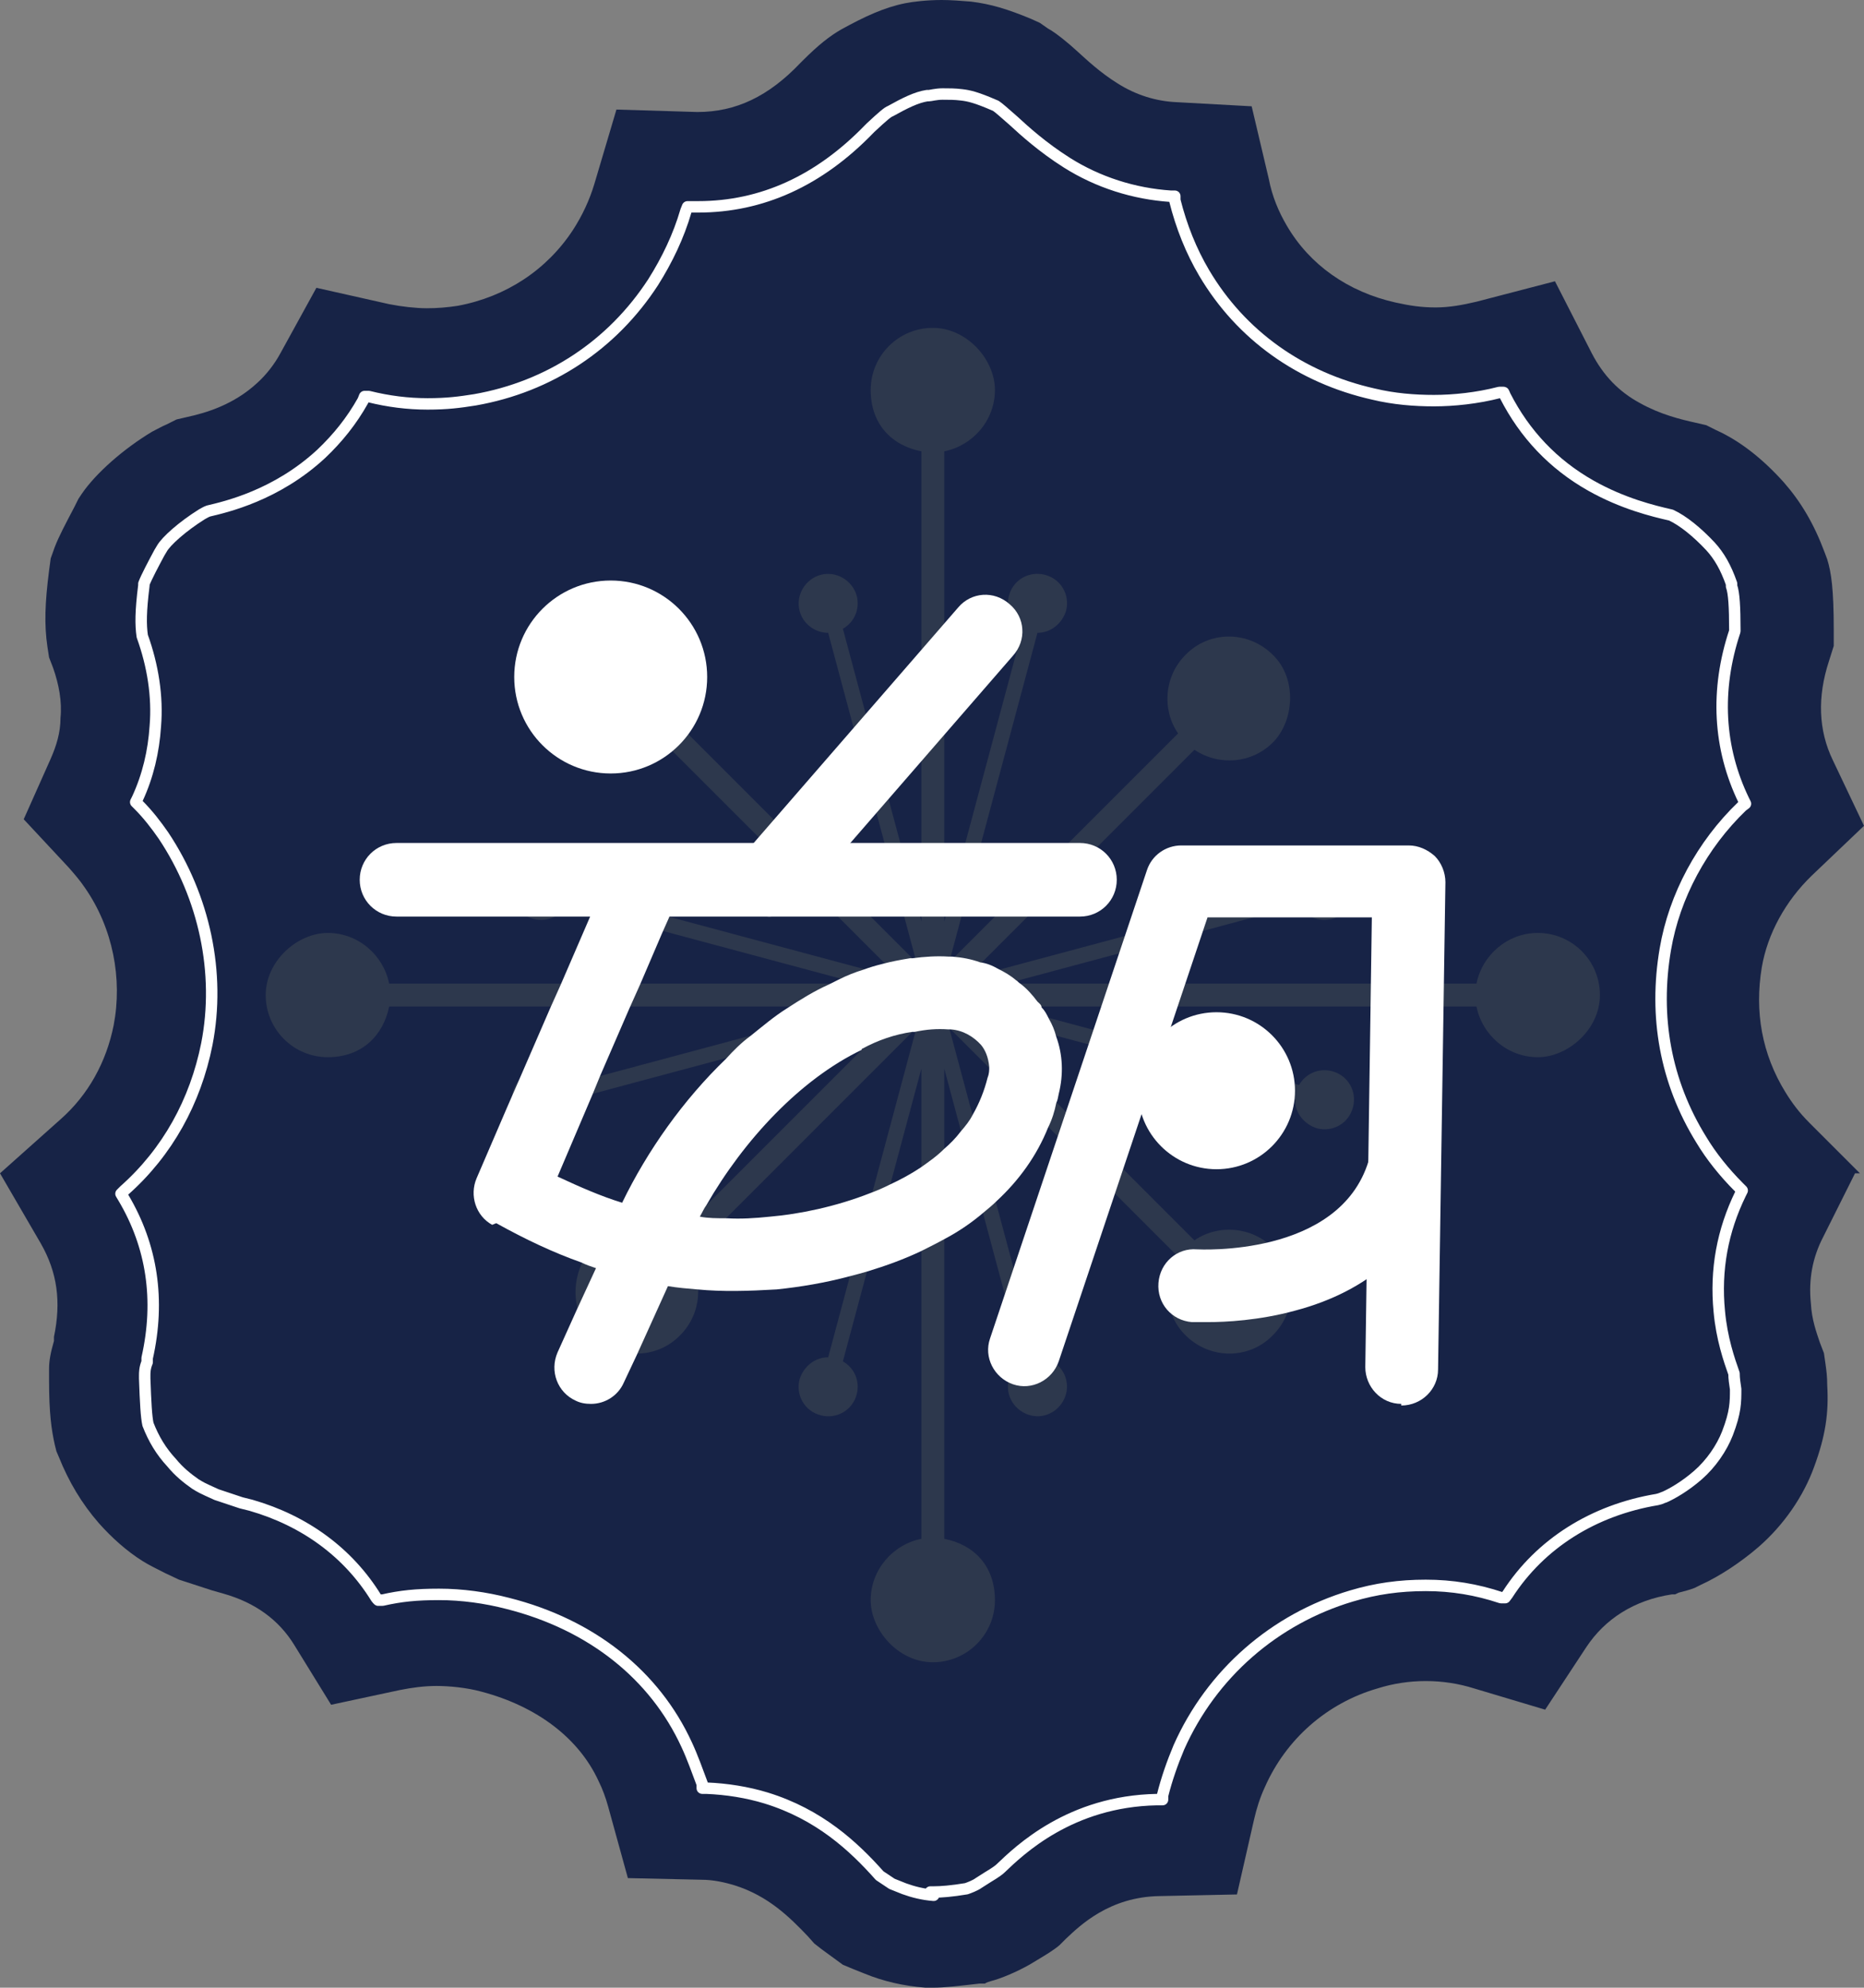 <?xml version="1.0" encoding="UTF-8"?>
<svg xmlns="http://www.w3.org/2000/svg" version="1.1" viewBox="0 0 228 243.1">
  <rect x="0" y="0" width="228" height="243.1" fill="#808080" stroke="none"/>
  <defs>
    <style>
      .cls-1 {
        fill: none;
        stroke: #fff;
        stroke-linecap: round;
        stroke-linejoin: round;
        stroke-width: 1.4px;
      }

      .cls-2 {
        fill: #fff;
      }

      .cls-3 {
        fill: #f7f191;
      }

      .cls-4 {
        opacity: .1;
      }

      .cls-5 {
        fill: #172346;
      }
    </style>
  </defs>
  <!-- Generator: Adobe Illustrator 28.6.0, SVG Export Plug-In . SVG Version: 1.2.0 Build 709)  -->
  <g>
    <g id="_レイヤー_1" data-name="レイヤー_1">
      <g id="_レイヤー_1-2" data-name="_レイヤー_1">
        <g id="_レイヤー_1-2">
          <g>
            <g>
              <path class="cls-5" d="M227.5,143.5l-6.2-6.2c-1.2-1.2-2.1-2.4-2.9-3.7-2.9-4.7-3.8-9.9-2.9-15.3.7-4.1,2.9-8.1,6.1-11.2l6.4-6.1-3.8-8c-1.8-3.7-1.9-7.8-.5-12.1l.6-1.9v-2c0-4.9-.3-7-.8-8.6l-.3-.8c-1.3-3.5-2.9-6.2-5-8.6-2.6-2.9-5.4-5.1-8.3-6.4l-1.2-.6-1.3-.3c-1.8-.4-4.3-1-6.8-2.4-2.6-1.4-4.5-3.4-5.9-6.1l-4.5-8.8-9.6,2.5c-1.7.4-3.3.7-5,.7s-3.1-.2-4.9-.6c-5.8-1.3-10.5-4.6-13.3-9.4-1-1.7-1.8-3.6-2.2-5.7l-2.1-8.9-9.1-.5c-2.6-.1-5.1-.9-7.3-2.3-2.1-1.3-3.8-2.9-4.9-3.9l-.9-.8c-1.4-1.2-2.3-1.8-2.7-2l-1-.7-1.1-.5c-2.9-1.2-4.9-1.8-7.3-2.1-1.2-.1-2.5-.2-3.6-.2-1.8,0-3.5.2-4.5.4-2.5.5-4.9,1.6-7.8,3.2-1.4.8-2.8,1.9-4.7,3.8l-.3.3c-3.9,4.1-7.9,6-12.6,6l-9.9-.3-2.7,9.1c-.6,2-1.5,3.9-2.6,5.6-3.2,4.9-8.2,8.2-14.1,9.3-1.3.2-2.5.3-3.8.3s-3.1-.2-4.6-.5l-8.9-2-4.4,8c-.7,1.3-1.7,2.6-2.8,3.6-2.9,2.7-6.3,3.7-8.6,4.2l-1.3.3-1.2.6c-.7.3-1.2.6-1.8.9-3.5,2.1-6.9,5.1-8.6,7.6l-.4.6-.5,1c-1.1,2.1-1.9,3.6-2.4,4.9l-.5,1.4-.2,1.5c-.5,3.9-.6,6.6-.2,9.3l.2,1.3.5,1.3c.7,2,1.1,4.1.9,6.1,0,1.8-.5,3.4-1.2,5l-3.3,7.4,5.5,5.9c.7.8,1.4,1.6,2,2.5,3.4,4.9,4.6,11.1,3.5,16.8-.9,4.5-3.1,8.5-6.5,11.5l-7.4,6.6,5,8.6c2,3.5,2.5,7.1,1.6,11.4v.5c-.4,1.4-.6,2.4-.6,3.4v1.4c0,4.1.3,6.1.7,7.9l.2.8.3.7c1.2,3,2.8,5.7,4.9,8.1,1.6,1.8,3.4,3.4,5.3,4.6.8.5,1.6.9,2.8,1.5l1.7.8,4,1.3,1.4.4c3.9,1.1,6.8,3.2,8.7,6.3l4.5,7.3,8.4-1.8c1.5-.3,3-.5,4.5-.5s3.7.2,5.5.7c6.8,1.8,11.9,5.7,14.3,10.9.5,1,.9,2.1,1.2,3.2l2.4,8.7,9,.2c1.4,0,2.8.3,4.1.7,4.1,1.3,6.7,3.9,8.9,6.2l.8.9.9.7,2.6,1.9,1.2.5,1.5.6c2.2.9,4.7,1.5,7.4,1.7h.9c1.5,0,3.1-.2,5.7-.5h.7c0-.1.7-.3.7-.3,1.2-.3,3.1-1.1,4.7-2l1-.6c1-.6,2-1.2,2.7-1.8l.4-.4.4-.4c1.7-1.6,5.3-5.1,11.4-5.2l9.5-.2,2.1-9.2c.3-1.3.7-2.6,1.3-3.9,2.6-5.9,7.6-10.3,13.8-12.1,1.9-.6,3.9-.9,5.9-.9s4,.3,5.9.9l8.7,2.6,5-7.6c2.3-3.5,5.9-5.8,10.5-6.5h.4l.4-.2c.8-.2,1.5-.4,2-.6l.4-.2.4-.2c2.2-1,4.8-2.7,7-4.6,3.1-2.7,5.5-6.2,6.8-9.8,1.4-3.8,1.8-6.6,1.6-10,0-1-.1-1.8-.2-2.5l-.2-1.4-.5-1.3c-.4-1.2-1-2.8-1.1-4.8-.3-2.9.2-5.6,1.5-8.1l3.9-7.8h.6Z"/>
              <path class="cls-1" d="M114.2,231.8c-1.3-.1-2.5-.4-3.6-.8l-1.5-.6-1.5-1h0c-3.2-3.6-7.4-7.5-13.9-9.5-2.3-.7-4.8-1.1-7.3-1.2h-.5v-.5c-.6-1.6-1.2-3.3-1.9-4.8-3.9-8.5-11.6-14.7-21.9-17.3-2.7-.7-5.6-1.1-8.4-1.1s-4.7.2-6.9.7h-.5c0,.1-.3-.3-.3-.3-3.4-5.5-8.7-9.4-15.3-11.3l-1.2-.3-3-1-1.1-.5c-1.1-.5-1.3-.7-1.5-.8-1-.7-2-1.5-2.9-2.6-1.3-1.4-2.2-2.9-2.9-4.7h0c-.2-.9-.3-2.7-.4-5.6v-.4c0-.3,0-.9.3-1.6v-.5c1.6-7.1.6-13.7-2.9-19.6l-.3-.5.4-.4c5.3-4.7,8.7-10.9,10.1-17.9,1.7-8.7-.3-18-5.3-25.5-.9-1.3-1.9-2.6-3.1-3.8l-.3-.3.2-.4c1.3-2.8,2-5.8,2.2-8.9.3-3.6-.3-7.4-1.6-11h0c-.2-1.4-.2-3,.2-6.2h0v-.2c.3-.8,1.2-2.5,1.9-3.8l.3-.5h0c.5-.9,2.5-2.7,4.9-4.2.2-.1.5-.3.8-.4h0c2.1-.5,8.3-1.9,13.8-7,2-1.9,3.7-4,5.1-6.5l.2-.5h.5c2.4.6,4.8.9,7.2.9s3.9-.2,5.8-.5c9.1-1.6,16.8-6.7,21.8-14.4,1.7-2.7,3.1-5.6,4-8.7l.2-.5h1.3c7.8,0,14.8-3.2,20.9-9.5l.2-.2c1.5-1.4,2.1-1.9,2.4-2,1.8-1,3.2-1.7,4.5-1.9h.2c.2,0,.9-.2,1.7-.2s1.5,0,2.3.1c.9.1,1.8.3,4.1,1.3h0c.1,0,.6.4,1.5,1.2l.8.7c1.3,1.2,3.5,3.2,6.5,5.1,3.8,2.4,8.2,3.8,12.7,4.1h.5v.5c.8,3.2,2,6.2,3.6,8.9,4.5,7.6,11.8,12.8,20.7,14.8,2.5.6,5,.8,7.4.8s5.3-.3,8-1h.5c0-.1.2.4.2.4,2.4,4.7,5.9,8.4,10.5,11,3.9,2.2,7.6,3.1,9.8,3.6h0c1.5.7,3.2,2.1,4.8,3.8,1.1,1.2,1.9,2.6,2.6,4.6v.3c.3.8.4,2.6.4,5.3h0v.2c-2.4,7.2-2,14.3,1.1,20.7l.2.4-.4.3c-4.9,4.7-8.3,11-9.4,17.5-1.4,8.2,0,16.2,4.4,23.3,1.2,2,2.8,4,4.6,5.8l.4.4-.2.4c-2.2,4.5-3.1,9.3-2.6,14.4.3,3.3,1.2,5.9,1.8,7.6h0c0,.6.1,1.2.2,1.9,0,1.6,0,2.8-1,5.4-.7,1.8-2,3.7-3.6,5.1s-3.2,2.3-4.1,2.7h0c-.1,0-.4.2-.9.3h0c-7.8,1.3-14.3,5.4-18.3,11.6l-.3.4h-.5c-3-1-6-1.5-9.2-1.5s-6.1.4-9.1,1.3c-9.4,2.8-17.1,9.5-21.1,18.5-.8,1.9-1.5,3.9-2,5.9v.5h-.7c-10.6.2-16.8,6.2-19.1,8.4h0c-.2.2-.6.5-1.6,1.1l-1.1.7c-.4.3-1.2.6-1.5.7h0c-1.8.3-3.1.4-4,.4h-.4l.4.4h0Z"/>
            </g>
            <g class="cls-4">
              <path class="cls-3" d="M188.1,114.1c-3.7,0-6.8,2.7-7.5,6.2h-57.5l35.8-9.6c.8,1.4,2.4,2.1,4,1.7,1.9-.5,3.1-2.5,2.6-4.4s-2.5-3.1-4.4-2.6c-1.6.4-2.7,1.9-2.7,3.5l-40.3,10.8,28-28c3,2,7,1.7,9.6-.9s3-7.8,0-10.7c-3-3-7.8-3-10.7,0-2.6,2.6-2.9,6.7-.9,9.6l-28,28,10.8-40.3c1.6,0,3-1.1,3.5-2.7.5-1.9-.6-3.9-2.6-4.4-1.9-.5-3.9.6-4.4,2.6-.4,1.6.3,3.2,1.7,4l-9.6,35.8v-57.5c3.5-.7,6.2-3.8,6.2-7.5s-3.4-7.6-7.6-7.6-7.6,3.4-7.6,7.6,2.6,6.8,6.2,7.5v57.5l-9.6-35.8c1.4-.8,2.1-2.4,1.7-4-.5-1.9-2.5-3.1-4.4-2.6s-3.1,2.5-2.6,4.4c.4,1.6,1.9,2.7,3.5,2.7l10.8,40.3-28-28c2-3,1.7-7-.9-9.6-3-3-7.8-3-10.7,0-3,3-3,7.8,0,10.7,2.6,2.6,6.7,2.9,9.6.9l28,28-40.3-10.8c0-1.6-1.1-3-2.7-3.5-1.9-.5-3.9.6-4.4,2.6-.5,1.9.6,3.9,2.6,4.4,1.6.4,3.2-.3,4-1.7l35.8,9.6h-57.5c-.7-3.5-3.8-6.2-7.5-6.2s-7.6,3.4-7.6,7.6,3.4,7.6,7.6,7.6,6.8-2.7,7.5-6.2h57.5l-35.8,9.6c-.8-1.4-2.4-2.1-4-1.7-1.9.5-3.1,2.5-2.6,4.4s2.5,3.1,4.4,2.6c1.6-.4,2.7-1.9,2.7-3.5l40.3-10.8-28,28c-3-2-7-1.7-9.6.9s-3,7.8,0,10.7c3,3,7.8,3,10.7,0,2.6-2.6,2.9-6.7.9-9.6l28-28-10.8,40.3c-1.6,0-3,1.1-3.5,2.7-.5,1.9.6,3.9,2.6,4.4,1.9.5,3.9-.6,4.4-2.6.4-1.6-.3-3.2-1.7-4l9.6-35.8v57.5c-3.5.7-6.2,3.8-6.2,7.5s3.4,7.6,7.6,7.6,7.6-3.4,7.6-7.6-2.6-6.8-6.2-7.5v-57.5l9.6,35.8c-1.4.8-2.1,2.4-1.7,4,.5,1.9,2.5,3.1,4.4,2.6s3.1-2.5,2.6-4.4c-.4-1.6-1.9-2.7-3.5-2.7l-10.8-40.3,28,28c-2,3-1.7,7,.9,9.6,3,3,7.8,3,10.7,0,3-3,3-7.8,0-10.7-2.6-2.6-6.7-2.9-9.6-.9l-28-28,40.3,10.8c0,1.6,1.1,3,2.7,3.5,1.9.5,3.9-.6,4.4-2.6.5-1.9-.6-3.9-2.6-4.4-1.6-.4-3.2.3-4,1.7l-35.8-9.6h57.5c.7,3.5,3.8,6.2,7.5,6.2s7.6-3.4,7.6-7.6-3.4-7.6-7.6-7.6Z"/>
            </g>
            <g>
              <circle class="cls-2" cx="74.7" cy="82.8" r="11.8"/>
              <circle class="cls-2" cx="148.8" cy="133.4" r="9.6"/>
              <path class="cls-2" d="M132.1,112.1H48.5c-2.5,0-4.5-2-4.5-4.5s2-4.5,4.5-4.5h83.6c2.5,0,4.5,2,4.5,4.5s-2,4.5-4.5,4.5Z"/>
              <path class="cls-2" d="M60.7,149.6c3.6,2,7,3.6,10.4,4.8.6.3,1.2.5,1.8.7l-2.4,5.2h0l-2.3,5.1c-1,2.3,0,4.9,2.2,5.9.6.3,1.2.4,1.9.4,1.7,0,3.3-1,4-2.6l1.6-3.4,3.8-8.4c1.2.2,2.4.3,3.6.4,3.1.3,6.3.2,9.7,0,2.9-.3,5.9-.8,8.9-1.6.8-.2,1.5-.4,2.2-.6,2.3-.7,4.5-1.5,6.6-2.5,1-.5,2-1,2.9-1.5,1.7-.9,3.3-2,4.7-3.2.6-.5,1.1-.9,1.6-1.4,2.7-2.5,4.9-5.5,6.3-9,.5-1,.8-2,1-3,.2-.4.2-.7.3-1.1.6-2.4.5-4.8-.3-7-.2-.8-.5-1.5-.9-2.2h0c-.3-.6-.5-1-.9-1.4,0-.3-.3-.5-.5-.7-.6-.8-1.3-1.6-2.1-2.2-.2-.1-.3-.3-.5-.4-.7-.6-1.4-1-2.2-1.4-.7-.4-1.4-.7-2.2-.8-1.1-.4-2.2-.6-3.4-.7h-.4c-1.5-.1-3,0-4.5.2h-.3c-1.2.2-2.3.4-3.4.7-.8.2-1.5.4-2.3.7-1,.3-2,.7-3,1.2-.4.2-.8.4-1.2.6-1.8.8-3.4,1.8-5.1,2.9-1.6,1-3,2.2-4.5,3.4-1.1.8-2.1,1.8-3,2.8-5.2,5-9.6,11.2-12.7,17.6-2.6-.8-5.1-1.9-7.9-3.2l4.3-10.1.9-2.2,3.6-8.3,1.3-2.9,2.7-6.3.8-1.8h0l.2-.5c1-2.3,0-4.9-2.3-5.9s-4.9.1-5.9,2.4l-.7,1.7-.8,1.8-.2.5-3.5,8.1-1.3,2.9-3.6,8.3-1.7,3.9h0l-3.7,8.6c-.9,2.1-.1,4.6,1.9,5.7l.5-.2h0ZM105.4,128.3c2-1.1,4.1-1.8,6.2-2.1h.3c1.4-.3,2.7-.4,4.1-.3h.3c1.5.1,2.8.9,3.7,1.9.5.6.9,1.5,1,2.7,0,.4,0,.8-.2,1.3-.4,1.6-1,3.1-1.8,4.5-.4.8-.9,1.4-1.5,2.1-.6.8-1.3,1.5-2,2.1-.9.9-1.9,1.6-2.9,2.3-1.2.8-2.5,1.5-3.8,2.1-.8.4-1.5.7-2.3,1-4.3,1.7-8.8,2.6-12.3,2.9-1.9.2-3.6.3-5.3.2-1.2,0-2.3,0-3.3-.2.3-.5.5-1,.8-1.4,4.6-8,11.5-15.4,19-19h0Z"/>
              <path class="cls-2" d="M94.1,112.1c-1,0-2.1-.4-2.9-1.1-1.9-1.6-2.1-4.4-.4-6.3l26.4-30.4c1.6-1.9,4.4-2.1,6.3-.4,1.9,1.6,2.1,4.4.4,6.3l-26.4,30.4c-.9,1-2.1,1.5-3.4,1.5h0Z"/>
              <path class="cls-2" d="M171.4,171.7h0c-2.5,0-4.4-2.1-4.4-4.5l.8-55h-20.1l-18.2,54.3c-.8,2.3-3.3,3.6-5.6,2.8-2.3-.8-3.6-3.3-2.8-5.6l19.2-57.3c.6-1.8,2.3-3,4.2-3h27.8c1.2,0,2.3.5,3.2,1.3.8.8,1.3,2,1.3,3.2l-.9,59.6c0,2.4-2,4.4-4.5,4.4v-.2h0Z"/>
              <path class="cls-2" d="M147.6,161.7h-1.8c-2.5-.2-4.3-2.3-4.1-4.8s2.3-4.3,4.7-4.1h0c.2,0,17.4,1,21-10.8.7-2.4,3.2-3.7,5.6-3s3.7,3.2,3,5.6c-2.4,7.8-8.5,13.3-17.6,15.7-4.4,1.2-8.5,1.4-10.7,1.4h0Z"/>
            </g>
          </g>
        </g>
      </g>
    </g>
  </g>
</svg>